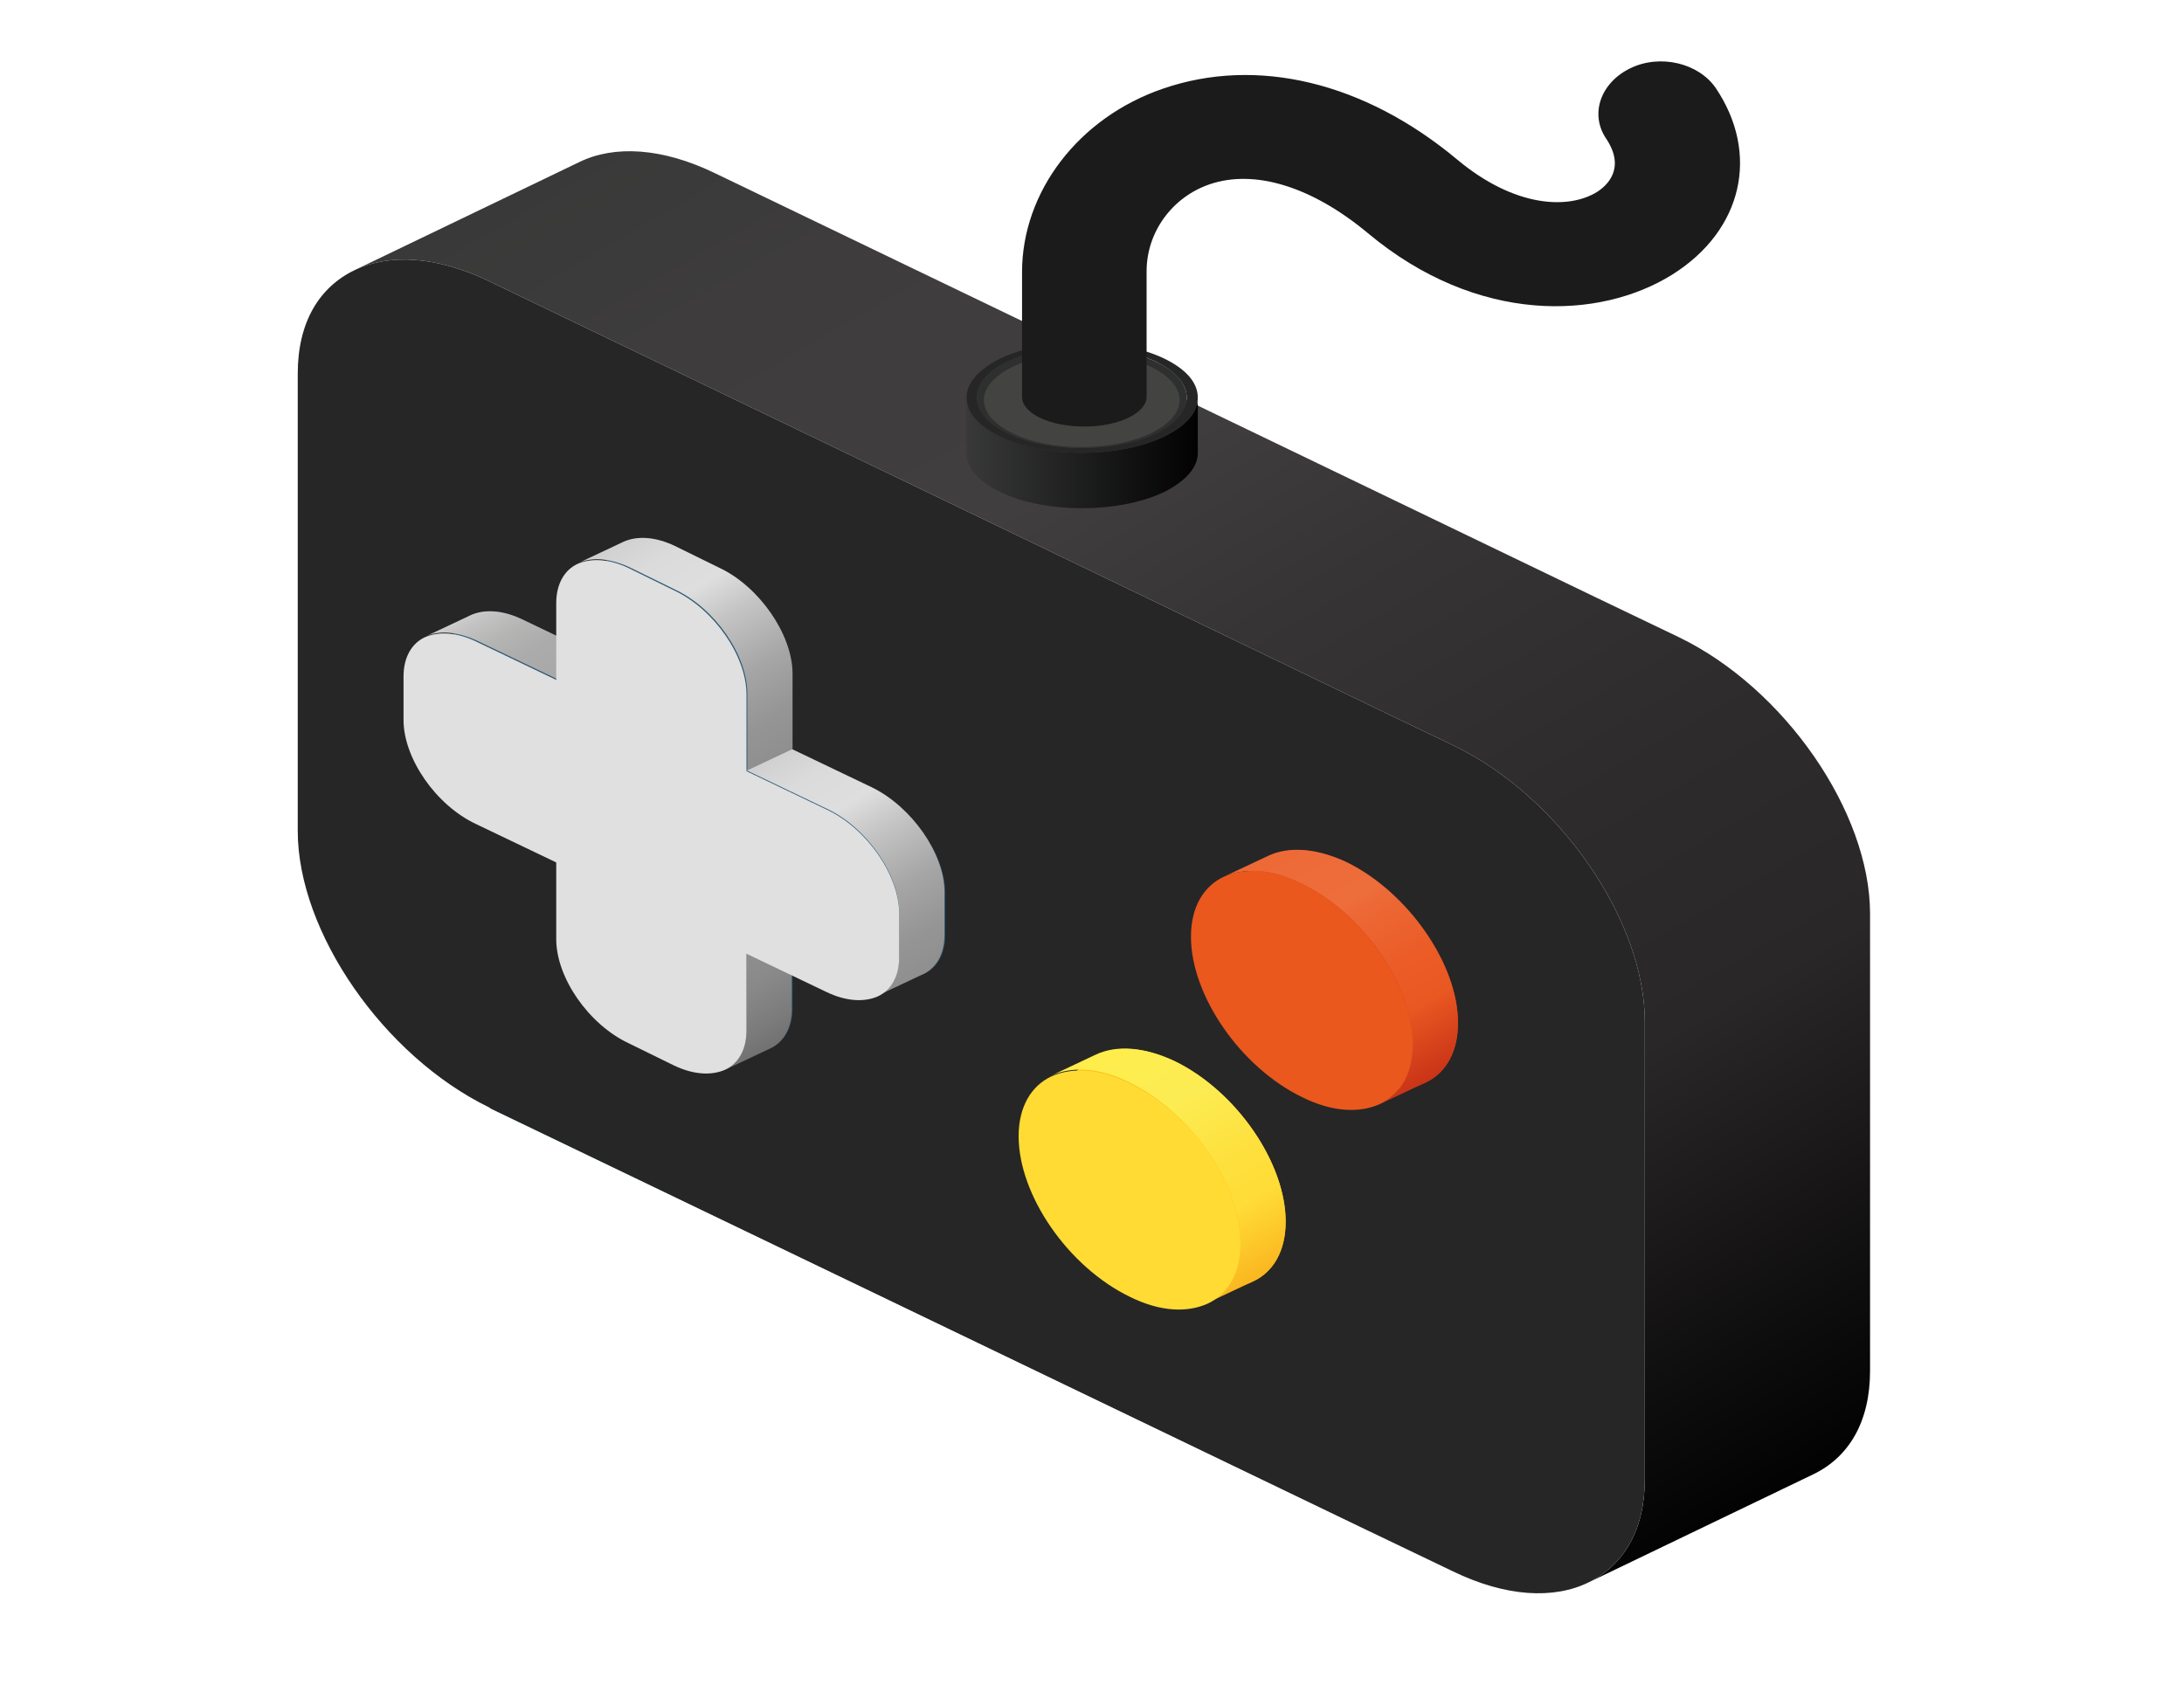 <?xml version="1.0" encoding="utf-8"?>
<!-- Generator: Adobe Illustrator 26.3.1, SVG Export Plug-In . SVG Version: 6.00 Build 0)  -->
<svg version="1.1" id="Calque_1" xmlns="http://www.w3.org/2000/svg" xmlns:xlink="http://www.w3.org/1999/xlink" x="0px" y="0px"
	 viewBox="0 0 256 200" style="enable-background:new 0 0 256 200;" xml:space="preserve">
<style type="text/css">
	.st0{fill:url(#SVGID_1_);}
	.st1{fill:#103140;}
	.st2{fill:#262626;}
	.st3{fill:url(#SVGID_00000079447118977547192720000007243879754663277460_);}
	.st4{fill:#2E2F2F;}
	.st5{fill:#434342;}
	.st6{fill:#1B1B1B;}
	.st7{fill:#2D5772;}
	.st8{fill:url(#SVGID_00000056426549165119470540000002902969935588160426_);}
	.st9{fill:url(#SVGID_00000087387754875418852720000006843434704433839760_);}
	.st10{fill:url(#SVGID_00000068651891540705296480000001037027039176015800_);}
	.st11{fill:url(#SVGID_00000143603902515127857440000007180328026911424699_);}
	.st12{fill:#E0E0E0;}
	.st13{fill:#FCC013;}
	.st14{fill:#DF3F1B;}
	.st15{fill:url(#SVGID_00000038401669278460822210000007338238543693818809_);}
	.st16{fill:url(#SVGID_00000034087025679892156940000004021412961917032340_);}
	.st17{fill:#FFDB34;}
	.st18{fill:#EA581E;}
</style>
<g>
	<g>
		<linearGradient id="SVGID_1_" gradientUnits="userSpaceOnUse" x1="93.435" y1="1.774" x2="197.333" y2="181.73">
			<stop  offset="0" style="stop-color:#383938"/>
			<stop  offset="0.119" style="stop-color:#3E3C3D"/>
			<stop  offset="0.301" style="stop-color:#403E3F"/>
			<stop  offset="0.427" style="stop-color:#373435"/>
			<stop  offset="0.608" style="stop-color:#2D2B2C"/>
			<stop  offset="0.744" style="stop-color:#2A2728"/>
			<stop  offset="1" style="stop-color:#020203"/>
		</linearGradient>
		<path class="st0" d="M196.8,74.7L187,70l-35.9-17.3l-21.6-10.4l-45.7-22c-6.2-3-11.8-3.3-15.9-1.3L41.5,31.7
			c4.1-2,9.7-1.7,15.9,1.3l45.7,22l21.6,10.4l35.9,17.3l9.8,4.7c12.4,6,22.4,20.5,22.4,32.4v53.6c0,6-2.5,10.1-6.6,12.1l26.4-12.7
			c4.1-2,6.6-6.1,6.6-12.1v-53.6C219.2,95.2,209.2,80.7,196.8,74.7z"/>
		<polygon class="st1" points="83.8,117.1 57.4,129.9 160.6,179.5 187,166.8 		"/>
		<path class="st2" d="M170.4,87.4l-9.8-4.7l-35.9-17.3L103.1,55L57.4,33c-6.2-3-11.8-3.3-15.9-1.3c-4.1,2-6.6,6.1-6.6,12.1v53.6
			c0,11.9,10.1,26.4,22.4,32.4l103.2,49.7l9.8,4.7c6.2,3,11.8,3.3,15.9,1.3c4.1-2,6.6-6.1,6.6-12.1v-53.6
			C192.8,107.9,182.8,93.4,170.4,87.4z"/>
	</g>
	<g>
		<g>
			<g>
				<g>
					
						<linearGradient id="SVGID_00000112618584661746127060000007436845552814161855_" gradientUnits="userSpaceOnUse" x1="-2574.323" y1="539.414" x2="-2560.807" y2="562.824" gradientTransform="matrix(-0.5 0.866 -0.866 -0.5 -679.709 2552.138)">
						<stop  offset="0" style="stop-color:#020203"/>
						<stop  offset="1" style="stop-color:#383938"/>
					</linearGradient>
					<path style="fill:url(#SVGID_00000112618584661746127060000007436845552814161855_);" d="M136.4,57.7c2.6-1.3,4-2.9,4-4.6
						l0-6.5c0,1.7-1.3,3.3-4,4.6c-5.3,2.5-13.8,2.5-19.1,0c-2.6-1.3-4-2.9-4-4.6l0,6.5c0,1.7,1.3,3.3,4,4.6
						C122.5,60.2,131.1,60.2,136.4,57.7z"/>
					<path class="st2" d="M136.4,51.2c2.6-1.3,4-2.9,4-4.6s-1.3-3.3-4-4.6c-5.3-2.5-13.8-2.5-19.1,0c-2.6,1.3-4,2.9-4,4.6
						c0,1.7,1.3,3.3,4,4.6C122.5,53.7,131.1,53.7,136.4,51.2z M118.1,42.4c4.8-2.3,12.6-2.3,17.4,0c2.4,1.2,3.6,2.7,3.6,4.2
						c0,1.5-1.2,3-3.6,4.2c-4.8,2.3-12.6,2.3-17.4,0c-2.4-1.2-3.6-2.7-3.6-4.2C114.5,45.1,115.7,43.5,118.1,42.4z"/>
				</g>
				<path class="st4" d="M135.5,50.8c4.8-2.3,4.8-6.1,0-8.4c-4.8-2.3-12.6-2.3-17.4,0c-4.8,2.3-4.8,6.1,0,8.4
					C122.9,53.1,130.7,53.1,135.5,50.8z"/>
				<g>
					<g>
						<path class="st5" d="M134.9,50.8c4.5-2.2,4.5-5.6,0-7.8c-4.5-2.2-11.7-2.2-16.2,0s-4.5,5.6,0,7.8S130.4,52.9,134.9,50.8z"/>
					</g>
				</g>
			</g>
		</g>
	</g>
	<path class="st6" d="M201.1,10.3c-2-2.9-6.5-4-10-2.3c-3.5,1.7-4.8,5.4-2.8,8.3c2.3,3.5,0,5.5-1.1,6.2c-3.4,2.1-9.7,1.8-16.4-3.8
		c-10.9-9.1-23.5-12.1-34.5-8.3c-9.9,3.4-16.5,12.1-16.5,21.5v14.6c0,2,3.3,3.5,7.3,3.5c4.1,0,7.3-1.6,7.3-3.5V31.8
		c0-4.6,3-8.7,7.4-10.2c5.3-1.8,12,0.3,18.5,5.7c12.9,10.8,27.2,10.2,35.7,4.9C204.3,27,206.3,18,201.1,10.3z"/>
</g>
<g>
	<path class="st7" d="M102.2,92.3l-9.4-4.5v-9c0-4.5-3.8-10-8.5-12.2L79.1,64c-4.7-2.2-8.5-0.4-8.5,4.1v9l-9.4-4.5
		c-4.7-2.2-8.5-0.4-8.5,4.1v5.1c0,4.5,3.8,10,8.5,12.2l9.4,4.5v9c0,4.5,3.8,10,8.5,12.2l5.3,2.6c4.7,2.2,8.5,0.4,8.5-4.1v-9l9.4,4.5
		c4.7,2.2,8.5,0.4,8.5-4.1v-5.1C110.7,100.1,106.9,94.6,102.2,92.3z"/>
	
		<linearGradient id="SVGID_00000109007117166082952190000001316737646262871703_" gradientUnits="userSpaceOnUse" x1="86.189" y1="112.543" x2="91.68" y2="122.055">
		<stop  offset="0" style="stop-color:#8F8F8F"/>
		<stop  offset="0.341" style="stop-color:#898989"/>
		<stop  offset="0.795" style="stop-color:#7A7A7A"/>
		<stop  offset="1" style="stop-color:#717171"/>
	</linearGradient>
	<path style="fill:url(#SVGID_00000109007117166082952190000001316737646262871703_);" d="M87.5,111.8v9c0,2.2-1,3.8-2.5,4.6
		l5.3-2.5c1.5-0.7,2.5-2.3,2.5-4.6v-9L87.5,111.8z"/>
	
		<linearGradient id="SVGID_00000009554066933253358080000003927038847377863819_" gradientUnits="userSpaceOnUse" x1="93.73" y1="86.768" x2="109.239" y2="113.629">
		<stop  offset="0" style="stop-color:#CFCFCF"/>
		<stop  offset="2.838370e-02" style="stop-color:#D2D2D2"/>
		<stop  offset="0.143" style="stop-color:#DBDBDB"/>
		<stop  offset="0.301" style="stop-color:#DEDEDE"/>
		<stop  offset="0.449" style="stop-color:#C4C4C4"/>
		<stop  offset="0.666" style="stop-color:#A6A6A6"/>
		<stop  offset="0.857" style="stop-color:#959595"/>
		<stop  offset="1" style="stop-color:#8F8F8F"/>
	</linearGradient>
	<path style="fill:url(#SVGID_00000009554066933253358080000003927038847377863819_);" d="M102.2,92.3l-9.4-4.5l-5.3,2.5l9.4,4.5
		c4.7,2.2,8.5,7.7,8.5,12.2v5.1c0,2.2-1,3.8-2.5,4.6l5.3-2.5c1.5-0.7,2.5-2.3,2.5-4.6v-5.1C110.7,100.1,106.9,94.6,102.2,92.3z"/>
	
		<linearGradient id="SVGID_00000025429719931817564500000000102707882370694290_" gradientUnits="userSpaceOnUse" x1="57.133" y1="70.471" x2="63.364" y2="81.263">
		<stop  offset="0" style="stop-color:#CFCFCF"/>
		<stop  offset="9.813690e-02" style="stop-color:#C6C5C5"/>
		<stop  offset="0.342" style="stop-color:#B5B5B4"/>
		<stop  offset="0.62" style="stop-color:#ABABAB"/>
		<stop  offset="1" style="stop-color:#A8A8A8"/>
	</linearGradient>
	<path style="fill:url(#SVGID_00000025429719931817564500000000102707882370694290_);" d="M61.2,72.6c-2.3-1.1-4.4-1.2-6-0.5
		l-5.3,2.5c1.5-0.7,3.6-0.6,6,0.5l9.4,4.5l5.3-2.5L61.2,72.6z"/>
	
		<linearGradient id="SVGID_00000080203510090790534030000000531478025670684046_" gradientUnits="userSpaceOnUse" x1="75.007" y1="61.866" x2="90.696" y2="89.041">
		<stop  offset="0" style="stop-color:#CFCFCF"/>
		<stop  offset="2.838370e-02" style="stop-color:#D2D2D2"/>
		<stop  offset="0.143" style="stop-color:#DBDBDB"/>
		<stop  offset="0.301" style="stop-color:#DEDEDE"/>
		<stop  offset="0.449" style="stop-color:#C4C4C4"/>
		<stop  offset="0.666" style="stop-color:#A6A6A6"/>
		<stop  offset="0.857" style="stop-color:#959595"/>
		<stop  offset="1" style="stop-color:#8F8F8F"/>
	</linearGradient>
	<path style="fill:url(#SVGID_00000080203510090790534030000000531478025670684046_);" d="M84.4,66.6L79.1,64
		c-2.3-1.1-4.4-1.2-6-0.5L67.8,66c1.5-0.7,3.6-0.6,6,0.5l5.3,2.6c4.7,2.2,8.5,7.7,8.5,12.2v9l5.3-2.5v-9
		C92.8,74.3,89,68.8,84.4,66.6z"/>
	<path class="st12" d="M96.9,94.9l-9.4-4.5v-9c0-4.5-3.8-10-8.5-12.2l-5.3-2.6c-2.3-1.1-4.4-1.2-6-0.5c-1.5,0.7-2.5,2.3-2.5,4.6v9
		l-9.4-4.5c-2.3-1.1-4.4-1.2-6-0.5c-1.5,0.7-2.5,2.3-2.5,4.6v5.1c0,4.5,3.8,10,8.5,12.2l9.4,4.5v9c0,4.5,3.8,10,8.5,12.2l5.3,2.6
		c2.3,1.1,4.4,1.2,6,0.5c1.5-0.7,2.5-2.3,2.5-4.6v-9l9.4,4.5c2.3,1.1,4.4,1.2,6,0.5c1.5-0.7,2.5-2.3,2.5-4.6v-5.1
		C105.4,102.6,101.6,97.1,96.9,94.9z"/>
</g>
<g>
	<path class="st13" d="M150.7,143.2c0,6.9-5.8,9.7-13,6.3c-7.2-3.5-13-11.9-13-18.8c0-6.9,5.8-9.7,13-6.3
		C144.9,127.9,150.7,136.3,150.7,143.2z"/>
	<path class="st14" d="M170.9,119.9c0,6.9-5.8,9.7-13,6.3c-7.2-3.5-13-11.9-13-18.8c0-6.9,5.8-9.7,13-6.3
		C165,104.6,170.9,113,170.9,119.9z"/>
	
		<linearGradient id="SVGID_00000169534392615730078290000011099013716929896624_" gradientUnits="userSpaceOnUse" x1="130.768" y1="121.865" x2="147.093" y2="150.139">
		<stop  offset="0" style="stop-color:#FFED48"/>
		<stop  offset="8.467284e-02" style="stop-color:#FDED4E"/>
		<stop  offset="0.301" style="stop-color:#FCEC53"/>
		<stop  offset="0.353" style="stop-color:#FCEA4E"/>
		<stop  offset="0.577" style="stop-color:#FEE03D"/>
		<stop  offset="0.744" style="stop-color:#FFDC37"/>
		<stop  offset="1" style="stop-color:#FAB61F"/>
	</linearGradient>
	<path style="fill:url(#SVGID_00000169534392615730078290000011099013716929896624_);" d="M137.7,124.4c-3.6-1.7-6.8-1.9-9.2-0.8
		l-5.3,2.5c2.4-1.1,5.6-1,9.2,0.8c7.2,3.5,13,11.9,13,18.8c0,3.5-1.5,5.9-3.8,7l5.3-2.5c2.4-1.1,3.8-3.6,3.8-7
		C150.7,136.3,144.9,127.9,137.7,124.4z"/>
	
		<linearGradient id="SVGID_00000138557134249241627030000006504024606850266774_" gradientUnits="userSpaceOnUse" x1="150.921" y1="98.542" x2="167.246" y2="126.819">
		<stop  offset="0" style="stop-color:#ED6935"/>
		<stop  offset="8.467284e-02" style="stop-color:#ED6B39"/>
		<stop  offset="0.301" style="stop-color:#ED6D3B"/>
		<stop  offset="0.377" style="stop-color:#EC6734"/>
		<stop  offset="0.587" style="stop-color:#EB5C27"/>
		<stop  offset="0.744" style="stop-color:#EA5822"/>
		<stop  offset="1" style="stop-color:#C93417"/>
	</linearGradient>
	<path style="fill:url(#SVGID_00000138557134249241627030000006504024606850266774_);" d="M157.9,101.1c-3.6-1.7-6.8-1.9-9.2-0.8
		l-5.3,2.5c2.4-1.1,5.6-1,9.2,0.8c7.2,3.5,13,11.9,13,18.8c0,3.5-1.5,5.9-3.8,7l5.3-2.5c2.4-1.1,3.8-3.6,3.8-7
		C170.9,113,165,104.6,157.9,101.1z"/>
	<path class="st17" d="M145.4,145.8c0,3.5-1.5,5.9-3.8,7c-2.4,1.1-5.6,1-9.2-0.8c-7.2-3.5-13-11.9-13-18.8c0-3.5,1.5-5.9,3.8-7
		c2.4-1.1,5.6-1,9.2,0.8C139.6,130.4,145.4,138.8,145.4,145.8z"/>
	<path class="st18" d="M165.6,122.4c0,3.5-1.5,5.9-3.8,7c-2.4,1.1-5.6,1-9.2-0.8c-7.2-3.5-13-11.9-13-18.8c0-3.5,1.5-5.9,3.8-7
		c2.4-1.1,5.6-1,9.2,0.8C159.7,107.1,165.6,115.5,165.6,122.4z"/>
</g>
</svg>
